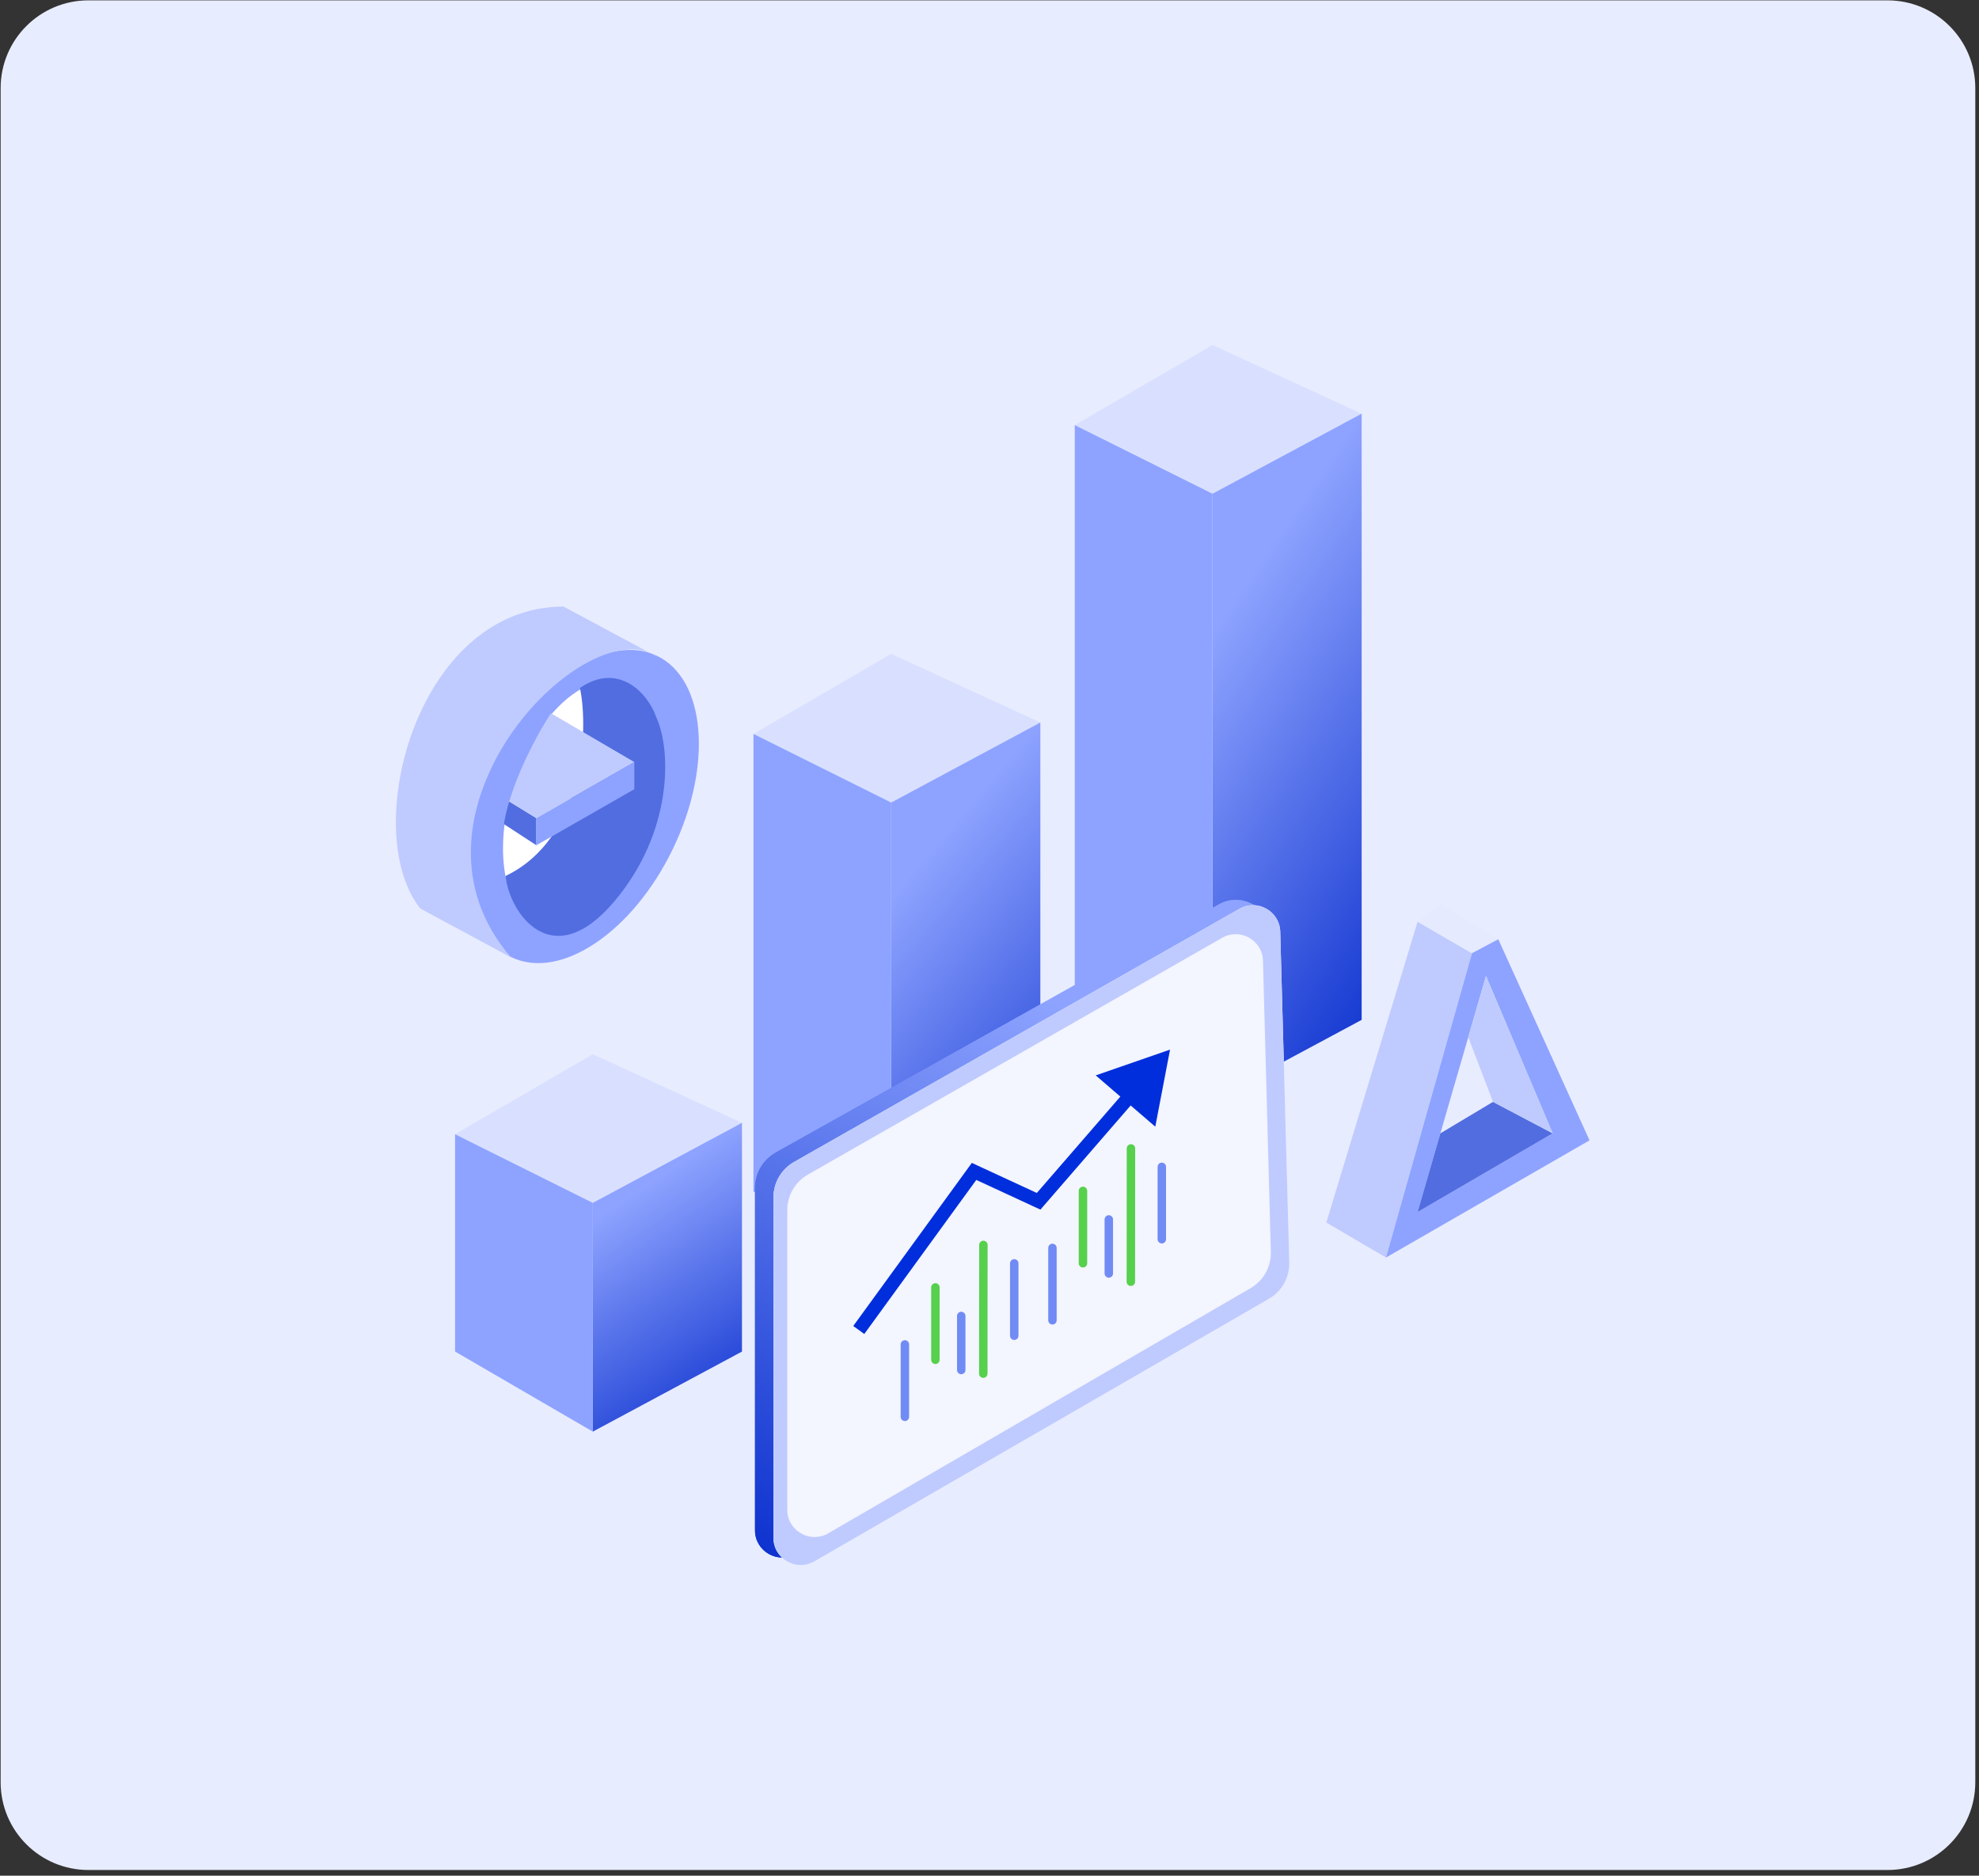 <svg width="326" height="309" viewBox="0 0 326 309" fill="none" xmlns="http://www.w3.org/2000/svg">
<rect x="0" y="0" width="326" height="309" fill="#333333" stroke="none"/>
<g clip-path="url(#clip0_3270_45321)">
<path d="M310.933 0.059H14.563C6.578 0.059 0.105 6.531 0.105 14.516V293.602C0.105 301.586 6.578 308.059 14.563 308.059H310.933C318.918 308.059 325.39 301.586 325.39 293.602V14.516C325.39 6.531 318.918 0.059 310.933 0.059Z" fill="#E8ECFF"/>
<path d="M97.651 173.664L74.967 186.854L97.651 198.16L122.226 184.97L97.651 173.664Z" fill="#D9E0FF"/>
<path d="M122.225 184.969L97.65 198.159V235.844L122.225 222.654V184.969Z" fill="url(#paint0_linear_3270_45321)"/>
<path d="M74.967 186.852L97.651 198.156V235.842L74.967 222.653V186.852Z" fill="#8DA3FF"/>
<path d="M146.802 107.715L124.117 120.905L146.802 132.21L171.377 119.02L146.802 107.715Z" fill="#D9E0FF"/>
<path d="M171.376 119.02L146.801 132.209V209.465L171.376 196.275V119.02Z" fill="url(#paint1_linear_3270_45321)"/>
<path d="M124.117 120.902L146.802 132.207V209.462L124.117 196.273V120.902Z" fill="#8DA3FF"/>
<path d="M199.731 56.836L177.047 70.026L199.731 81.332L224.306 68.142L199.731 56.836Z" fill="#D9E0FF"/>
<path d="M224.306 68.144L199.731 81.335V181.201L224.306 168.011V68.144Z" fill="url(#paint2_linear_3270_45321)"/>
<path d="M177.047 70.027L199.731 81.332V181.198L188.389 174.604L177.047 168.009V70.027Z" fill="#8DA3FF"/>
<path d="M124.372 195.711C124.372 193.283 125.686 191.045 127.809 189.856L200.824 148.968C204.626 146.84 209.304 149.654 209.186 153.998L208.553 177.341L209.346 206.509C209.413 208.963 208.13 211.258 206.002 212.494L131.124 255.973C128.13 257.712 124.372 255.559 124.372 252.105V195.711Z" fill="url(#paint3_linear_3270_45321)"/>
<path d="M124.372 195.711C124.372 193.283 125.686 191.045 127.809 189.856L200.824 148.968C204.626 146.84 209.304 149.654 209.186 153.998L208.553 177.341L209.346 206.509C209.413 208.963 208.13 211.258 206.002 212.494L131.124 255.973C128.13 257.712 124.372 255.559 124.372 252.105V195.711Z" fill="url(#paint4_linear_3270_45321)"/>
<path d="M127.411 197.251C127.411 194.839 128.709 192.612 130.811 191.417L204.18 149.711C207.127 148.036 210.802 150.098 210.895 153.478L212.384 207.969C212.451 210.429 211.163 212.728 209.027 213.962L134.155 257.211C131.16 258.941 127.411 256.787 127.411 253.338V197.251Z" fill="#F3F5FF"/>
<path d="M127.411 197.251C127.411 194.839 128.709 192.612 130.811 191.417L204.18 149.711C207.127 148.036 210.802 150.098 210.895 153.478L212.384 207.969C212.451 210.429 211.163 212.728 209.027 213.962L134.155 257.211C131.16 258.941 127.411 256.787 127.411 253.338V197.251Z" fill="#BFCBFF"/>
<path d="M129.689 199.332C129.689 196.926 130.981 194.703 133.075 193.506L201.323 154.494C204.271 152.809 207.956 154.871 208.048 158.257L209.346 206.228C209.413 208.682 208.131 210.976 206.002 212.212L136.441 252.593C133.447 254.331 129.689 252.178 129.689 248.724V199.332Z" fill="#F3F5FF"/>
<path d="M149.061 221.48V233.405" stroke="#718BF4" stroke-width="1.39" stroke-linecap="round"/>
<path d="M154.086 212.086V224.01" stroke="#56D04D" stroke-width="1.39" stroke-linecap="round"/>
<path d="M167.077 208.125V220.049" stroke="#718BF4" stroke-width="1.39" stroke-linecap="round"/>
<path d="M158.345 216.789V225.692" stroke="#718BF4" stroke-width="1.39" stroke-linecap="round"/>
<path d="M161.994 205.09L161.978 226.292" stroke="#56D04D" stroke-width="1.39" stroke-linecap="round"/>
<path d="M173.37 205.578V217.502" stroke="#718BF4" stroke-width="1.39" stroke-linecap="round"/>
<path d="M178.396 196.184V208.108" stroke="#56D04D" stroke-width="1.39" stroke-linecap="round"/>
<path d="M191.386 192.223V204.147" stroke="#718BF4" stroke-width="1.39" stroke-linecap="round"/>
<path d="M182.653 200.887V209.789" stroke="#718BF4" stroke-width="1.39" stroke-linecap="round"/>
<path d="M186.303 189.191L186.285 211.15" stroke="#56D04D" stroke-width="1.39" stroke-linecap="round"/>
<path d="M160.456 192.976L160.929 191.961L160.09 191.573L159.547 192.32L160.456 192.976ZM171.092 197.898L170.619 198.913L171.388 199.269L171.942 198.63L171.092 197.898ZM192.742 172.91L180.497 177.157L190.309 185.604L192.742 172.91ZM142.374 219.757L161.366 193.633L159.547 192.32L140.556 218.443L142.374 219.757ZM159.984 193.991L170.619 198.913L171.565 196.883L160.929 191.961L159.984 193.991ZM171.942 198.63L186.987 181.265L185.287 179.802L170.242 197.167L171.942 198.63Z" fill="#002EDC"/>
<path d="M233.515 151.844L242.476 157.03L228.312 207.163L218.484 201.4L233.515 151.844Z" fill="#BFCBFF"/>
<path d="M242.475 157.032L233.515 151.846L237.272 148.965L246.811 154.727L242.475 157.032Z" fill="#E5EAFF"/>
<path fill-rule="evenodd" clip-rule="evenodd" d="M228.312 207.164L242.475 157.032L246.811 154.727L261.842 187.86L228.312 207.164ZM255.771 186.708L244.788 160.777L241.865 170.861L237.272 186.708L233.514 199.673L255.771 186.708Z" fill="#8EA3FF"/>
<path d="M255.772 186.706L233.515 199.671L237.272 186.706L245.944 181.52L255.772 186.706Z" fill="#516DE0"/>
<path d="M244.788 160.777L255.772 186.708L245.944 181.522L241.865 170.862L244.788 160.777Z" fill="#BFCBFF"/>
<path d="M81.186 125.84C74.565 139.55 76.185 153.82 84.247 157.689C92.308 161.557 104.211 153.578 110.832 139.868C117.454 126.158 116.286 111.908 108.224 108.04C100.162 104.172 87.807 112.13 81.186 125.84Z" fill="#8EA3FF"/>
<path d="M89.504 153.188C83.169 151.152 80.983 140.379 84.621 129.125C88.26 117.871 96.345 110.397 102.68 112.432C109.016 114.467 111.202 125.241 107.563 136.495C103.925 147.749 95.839 155.223 89.504 153.188Z" fill="white"/>
<path d="M69.232 149.671L84.174 157.714C64.371 134.828 94.181 102.601 106.898 107.471L108.38 108.266C107.918 107.936 107.423 107.672 106.898 107.471L92.84 99.926C68.634 99.926 59.071 136.862 69.232 149.671Z" fill="#BFCBFF"/>
<path d="M83.277 144.309C96.187 138.113 97.024 120.28 95.53 113.33C102.104 108.861 106.886 114.521 108.081 118.096C110.671 123.656 110.771 137.16 101.208 148.479C90.849 160.741 83.875 150.266 83.277 144.309Z" fill="#516DE0"/>
<path d="M80.588 130.012L88.358 134.778V139.246L80.588 134.182V130.012Z" fill="#516DE0"/>
<path d="M90.749 117.5L104.495 125.543L88.358 134.777L80.588 130.011L90.749 117.5Z" fill="#BFCBFF"/>
<path d="M88.357 134.777L104.495 125.543V130.011L96.426 134.628L88.357 139.245V134.777Z" fill="#8EA3FF"/>
<path d="M82.776 139.543C82.297 132.394 88.055 121.472 91.143 116.904L90.546 116.309L78.891 131.798L82.776 139.543Z" fill="#8EA3FF"/>
</g>
<defs>
<linearGradient id="paint0_linear_3270_45321" x1="103.013" y1="197.556" x2="127.716" y2="234.581" gradientUnits="userSpaceOnUse">
<stop stop-color="#8EA3FF"/>
<stop offset="1" stop-color="#0228CA"/>
</linearGradient>
<linearGradient id="paint1_linear_3270_45321" x1="152.164" y1="141.396" x2="199.041" y2="180.918" gradientUnits="userSpaceOnUse">
<stop stop-color="#8EA3FF"/>
<stop offset="1" stop-color="#0228CA"/>
</linearGradient>
<linearGradient id="paint2_linear_3270_45321" x1="205.094" y1="96.115" x2="260.216" y2="133.293" gradientUnits="userSpaceOnUse">
<stop stop-color="#8EA3FF"/>
<stop offset="1" stop-color="#0228CA"/>
</linearGradient>
<linearGradient id="paint3_linear_3270_45321" x1="190.887" y1="172.818" x2="146.149" y2="274.897" gradientUnits="userSpaceOnUse">
<stop stop-color="#8EA3FF"/>
<stop offset="1" stop-color="#0228CA"/>
</linearGradient>
<linearGradient id="paint4_linear_3270_45321" x1="190.865" y1="172.818" x2="146.163" y2="274.937" gradientUnits="userSpaceOnUse">
<stop stop-color="#8DA3FF"/>
<stop offset="1" stop-color="#0228CA"/>
</linearGradient>
<clipPath id="clip0_3270_45321">
<rect width="326" height="309" fill="white"/>
</clipPath>
</defs>
</svg>
